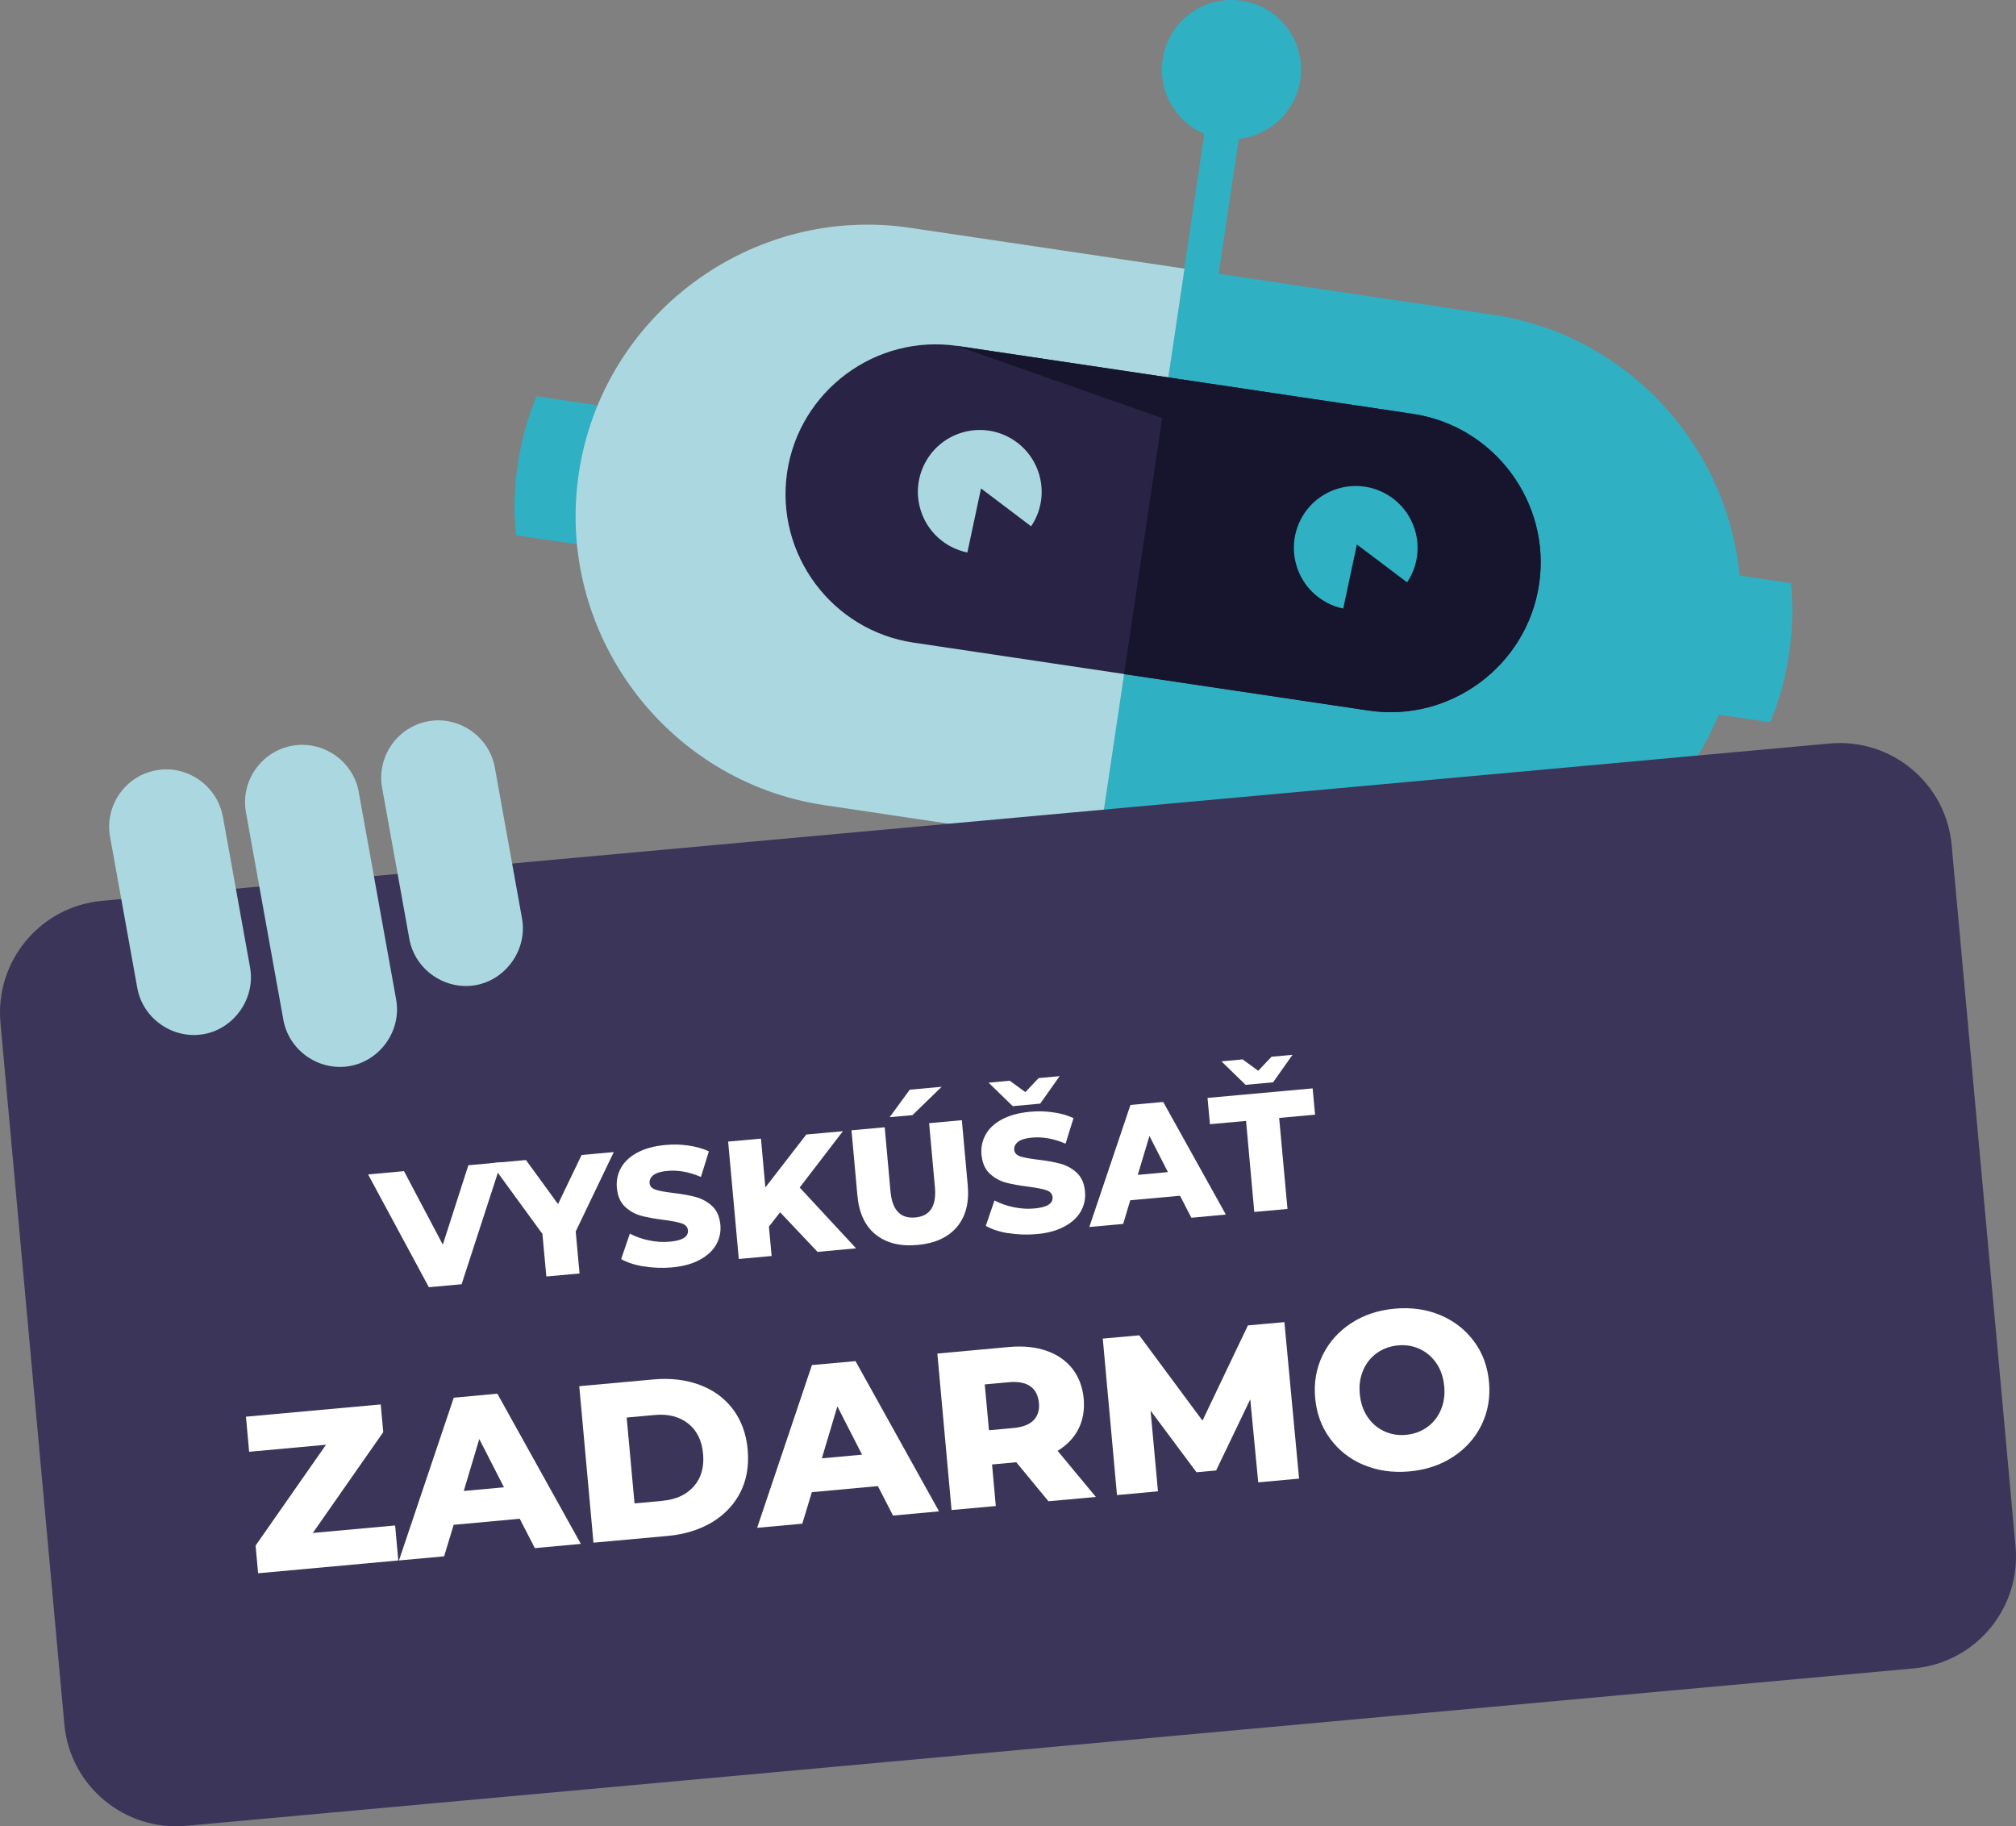 <?xml version="1.0" encoding="UTF-8"?><svg id="Layer_1" xmlns="http://www.w3.org/2000/svg" width="215.57" height="195.25" viewBox="0 0 215.57 195.25"><rect x="0" y="0" width="215.57" height="195.25" fill="#808080" stroke="none"/><defs><style>.cls-1{fill:#fff;}.cls-2{fill:#30b0c3;}.cls-3{fill:#3b3559;}.cls-4{fill:#abd8e0;}.cls-5{fill:#292345;}.cls-6{fill:#17152e;}</style></defs><g><g><path class="cls-2" d="m57.38,42.36c-.95,2.29-1.64,4.74-2.02,7.29-.38,2.56-.44,5.1-.19,7.57l9.99,1.49,2.21-14.86-9.99-1.49Z"/><path class="cls-2" d="m191.31,69.92c.38-2.56.44-5.1.2-7.57l-5.49-.82c-1.35-13.91-12.01-25.75-26.42-27.89l-29.29-4.37,2.15-14.42c3.3-.35,6.07-2.88,6.58-6.31.61-4.07-2.2-7.86-6.26-8.46-4.07-.61-7.86,2.2-8.46,6.27-.51,3.43,1.4,6.66,4.46,7.96l-2.15,14.42h.02s-9.2,61.73-9.2,61.73l32.94,4.91c14.41,2.15,28.05-6.06,33.4-18.97l5.49.82c.96-2.29,1.64-4.73,2.02-7.29Z"/></g><path class="cls-4" d="m97.34,24.36l10.24,1.52,19.08,2.84-9.2,61.73-29.31-4.37c-16.97-2.53-28.79-18.49-26.26-35.46,2.53-16.98,18.49-28.8,35.47-26.26"/><path class="cls-5" d="m102.39,36.99l48.69,7.26c8.72,1.3,14.8,9.5,13.49,18.22-1.3,8.72-9.5,14.79-18.22,13.49l-48.69-7.26c-8.72-1.3-14.79-9.5-13.49-18.22,1.3-8.72,9.5-14.79,18.22-13.49"/><path class="cls-6" d="m102.33,36.98l48.75,7.27c8.72,1.3,14.79,9.5,13.49,18.22-1.3,8.72-9.5,14.79-18.22,13.5l-26.16-3.9,4.08-27.37-21.94-7.71Z"/><path class="cls-4" d="m101.61,58.4c.59.32,1.2.54,1.83.67l1.46-6.85,5.36,4.05c.11-.17.22-.35.32-.53,1.75-3.21.55-7.23-2.66-8.97-3.21-1.74-7.23-.55-8.97,2.66-1.74,3.21-.55,7.23,2.66,8.97"/><path class="cls-2" d="m141.8,64.39c.59.32,1.21.54,1.83.67l1.46-6.85,5.37,4.05c.11-.17.22-.35.32-.53,1.74-3.21.55-7.23-2.66-8.97-3.21-1.74-7.23-.55-8.97,2.66-1.73,3.21-.55,7.23,2.67,8.97"/></g><g id="Shape_1_copy_12"><path class="cls-3" d="m215.52,165.34l-6.83-74.99c-.6-6.6-6.44-11.46-13.04-10.86L10.91,96.31c-6.6.6-11.46,6.44-10.86,13.04l6.83,74.99c.6,6.6,6.44,11.46,13.04,10.86l184.74-16.83c6.6-.6,11.46-6.44,10.86-13.04Z"/></g><g id="Shape_48"><path class="cls-4" d="m38.36,84.67c-.59-3.29-3.8-5.54-7.12-4.94h0c-3.32.6-5.54,3.8-4.94,7.12l4,22.18c.6,3.32,3.83,5.53,7.12,4.94h0c3.28-.59,5.53-3.83,4.94-7.11l-4-22.18Zm-14.54,2.62c-.59-3.27-3.8-5.54-7.11-4.94h0c-3.32.6-5.54,3.8-4.94,7.12l2.91,16.15c.6,3.32,3.85,5.53,7.12,4.94h0c3.27-.59,5.53-3.85,4.94-7.12l-2.91-16.15Zm32,10.91l-2.91-16.15c-.59-3.27-3.8-5.54-7.11-4.94h0c-3.32.6-5.54,3.8-4.94,7.12l2.91,16.15c.6,3.32,3.85,5.53,7.11,4.94h0c3.27-.59,5.53-3.85,4.94-7.12Z"/></g><g><path class="cls-1" d="m53.6,124.26l-4.24,13.04-3.5.32-6.5-12.06,3.84-.35,4.15,7.86,2.73-8.49,3.51-.32Z"/><path class="cls-1" d="m61.56,131.65l.41,4.5-3.55.32-.42-4.55-5.51-7.56,3.75-.34,3.43,4.71,2.52-5.25,3.44-.31-4.07,8.49Z"/><path class="cls-1" d="m68.84,135.4c-.98-.16-1.79-.43-2.42-.79l.93-2.72c.6.32,1.27.56,2.04.72.76.16,1.5.21,2.22.14,1.36-.12,2.01-.53,1.95-1.21-.03-.36-.25-.6-.65-.74-.4-.14-1.04-.26-1.92-.38-.96-.12-1.77-.26-2.43-.44-.65-.18-1.23-.5-1.73-.97-.5-.47-.79-1.15-.87-2.02-.07-.76.08-1.47.44-2.13.36-.65.94-1.2,1.74-1.63.8-.43,1.8-.71,3.01-.82.82-.08,1.65-.06,2.46.06s1.55.32,2.19.62l-.85,2.74c-1.25-.54-2.44-.75-3.57-.65-.71.06-1.21.22-1.51.45-.3.24-.44.53-.41.86.03.33.25.57.64.7.4.13,1.03.25,1.89.35.97.12,1.79.26,2.43.44s1.23.5,1.73.96c.51.47.8,1.14.88,2.01.07.75-.08,1.45-.44,2.1-.36.65-.95,1.19-1.75,1.63-.8.44-1.8.71-3,.82-1.01.09-2.01.05-2.99-.11Z"/><path class="cls-1" d="m83.42,129.6l-1.2,1.54.29,3.14-3.51.32-1.14-12.55,3.51-.32.47,5.22,4.38-5.66,3.91-.35-4.62,6.02,6.03,6.5-4.12.38-4-4.23Z"/><path class="cls-1" d="m93.62,131.98c-1.13-.92-1.77-2.31-1.94-4.18l-.63-6.96,3.55-.32.62,6.85c.18,2.01,1.07,2.94,2.66,2.79,1.58-.15,2.27-1.22,2.09-3.23l-.62-6.85,3.5-.32.63,6.96c.17,1.86-.22,3.35-1.16,4.46s-2.34,1.75-4.21,1.92c-1.87.17-3.36-.21-4.49-1.13Zm3.66-15.48l3.41-.31-3.12,3.03-2.44.22,2.15-2.94Z"/><path class="cls-1" d="m107.83,131.85c-.98-.16-1.79-.43-2.42-.79l.93-2.72c.6.32,1.27.56,2.04.72.76.16,1.5.21,2.22.14,1.36-.12,2.01-.53,1.95-1.21-.03-.36-.25-.6-.65-.74s-1.04-.26-1.92-.38c-.96-.12-1.77-.26-2.43-.44-.65-.18-1.23-.5-1.73-.97-.5-.47-.79-1.15-.87-2.02-.07-.77.08-1.47.44-2.13s.94-1.2,1.74-1.63c.8-.43,1.8-.71,3.01-.82.82-.08,1.65-.06,2.46.06.82.11,1.55.32,2.19.62l-.85,2.73c-1.25-.54-2.44-.75-3.57-.65-.71.06-1.21.22-1.51.45-.3.24-.44.53-.41.86.03.33.25.57.64.7.4.13,1.03.25,1.89.35.98.12,1.79.26,2.43.44.65.18,1.23.5,1.73.96.51.47.8,1.14.88,2.01.07.75-.08,1.45-.44,2.1-.36.65-.94,1.19-1.75,1.63-.81.44-1.8.72-3,.82-1.02.09-2.01.06-2.99-.11Zm5.48-16.8l-2.08,2.94-2.94.27-2.58-2.51,2.26-.21,1.67,1.22,1.42-1.5,2.26-.21Z"/><path class="cls-1" d="m126.17,127.84l-5.31.48-.76,2.53-3.62.33,4.4-13.05,3.5-.32,6.7,12.04-3.69.34-1.21-2.35Zm-1.28-2.52l-1.98-3.87-1.25,4.16,3.23-.3Z"/><path class="cls-1" d="m133.23,119.84l-3.85.35-.26-2.81,11.24-1.02.26,2.81-3.84.35.89,9.73-3.55.32-.88-9.73Zm4.98-7.07l-2.08,2.94-2.94.27-2.58-2.51,2.26-.21,1.67,1.22,1.42-1.5,2.26-.21Z"/><path class="cls-1" d="m42.25,163.08l.34,3.75-14.99,1.37-.27-2.96,7.53-10.78-8.22.75-.34-3.75,14.41-1.31.27,2.96-7.53,10.78,8.8-.8Z"/><path class="cls-1" d="m55.59,162.37l-7.08.65-1.02,3.37-4.83.44,5.86-17.4,4.66-.43,8.93,16.06-4.92.45-1.61-3.13Zm-1.7-3.36l-2.64-5.16-1.66,5.55,4.3-.39Z"/><path class="cls-1" d="m61.94,148.2l7.91-.72c1.83-.17,3.49.03,4.97.58,1.48.55,2.67,1.43,3.56,2.61.89,1.19,1.42,2.63,1.57,4.32.15,1.69-.1,3.2-.77,4.53s-1.68,2.4-3.03,3.22c-1.36.81-2.95,1.31-4.78,1.47l-7.91.72-1.52-16.73Zm8.9,12.25c1.43-.13,2.55-.64,3.34-1.53.79-.89,1.13-2.05,1-3.49-.13-1.43-.67-2.52-1.61-3.25-.94-.73-2.13-1.04-3.57-.9l-2.99.27.84,9.18,2.99-.27Z"/><path class="cls-1" d="m93.88,158.88l-7.07.65-1.02,3.37-4.83.44,5.86-17.4,4.66-.42,8.93,16.06-4.92.45-1.61-3.13Zm-1.7-3.36l-2.64-5.16-1.66,5.55,4.3-.39Z"/><path class="cls-1" d="m108.66,156.33l-2.58.24.4,4.44-4.73.43-1.52-16.73,7.65-.7c1.51-.14,2.85,0,4.01.4,1.16.4,2.09,1.04,2.78,1.92.69.88,1.09,1.95,1.21,3.2.11,1.21-.08,2.29-.56,3.24s-1.23,1.73-2.23,2.34l4.09,4.93-5.07.46-3.44-4.17Zm1.53-8.11c-.53-.38-1.29-.53-2.26-.45l-2.63.24.45,4.9,2.63-.24c.97-.09,1.69-.37,2.14-.83.45-.47.65-1.09.57-1.87s-.37-1.36-.9-1.75Z"/><path class="cls-1" d="m134.54,158.46l-.85-8.86-3.65,7.61-2.1.19-4.91-6.59.79,8.63-4.38.4-1.52-16.73,3.9-.35,6.76,9.12,4.86-10.18,3.9-.35,1.57,16.73-4.35.4Z"/><path class="cls-1" d="m145.84,156.63c-1.48-.62-2.68-1.56-3.6-2.81-.93-1.25-1.46-2.7-1.61-4.36-.15-1.66.12-3.18.8-4.58.69-1.4,1.7-2.53,3.04-3.41,1.34-.88,2.9-1.4,4.67-1.56s3.39.07,4.87.69c1.48.62,2.68,1.56,3.6,2.8.93,1.25,1.46,2.7,1.61,4.36.15,1.66-.12,3.18-.8,4.58-.68,1.4-1.7,2.53-3.04,3.41s-2.9,1.4-4.67,1.56-3.39-.07-4.87-.69Zm6.75-4.04c.65-.46,1.14-1.07,1.47-1.83.33-.76.46-1.61.37-2.55-.09-.94-.36-1.76-.82-2.44s-1.06-1.2-1.78-1.54c-.72-.34-1.51-.47-2.35-.39-.85.08-1.59.35-2.24.81-.65.46-1.14,1.07-1.47,1.83-.33.76-.46,1.61-.37,2.55.09.94.36,1.75.82,2.44s1.06,1.2,1.78,1.54c.72.34,1.51.47,2.35.39.84-.08,1.59-.35,2.24-.81Z"/></g></svg>